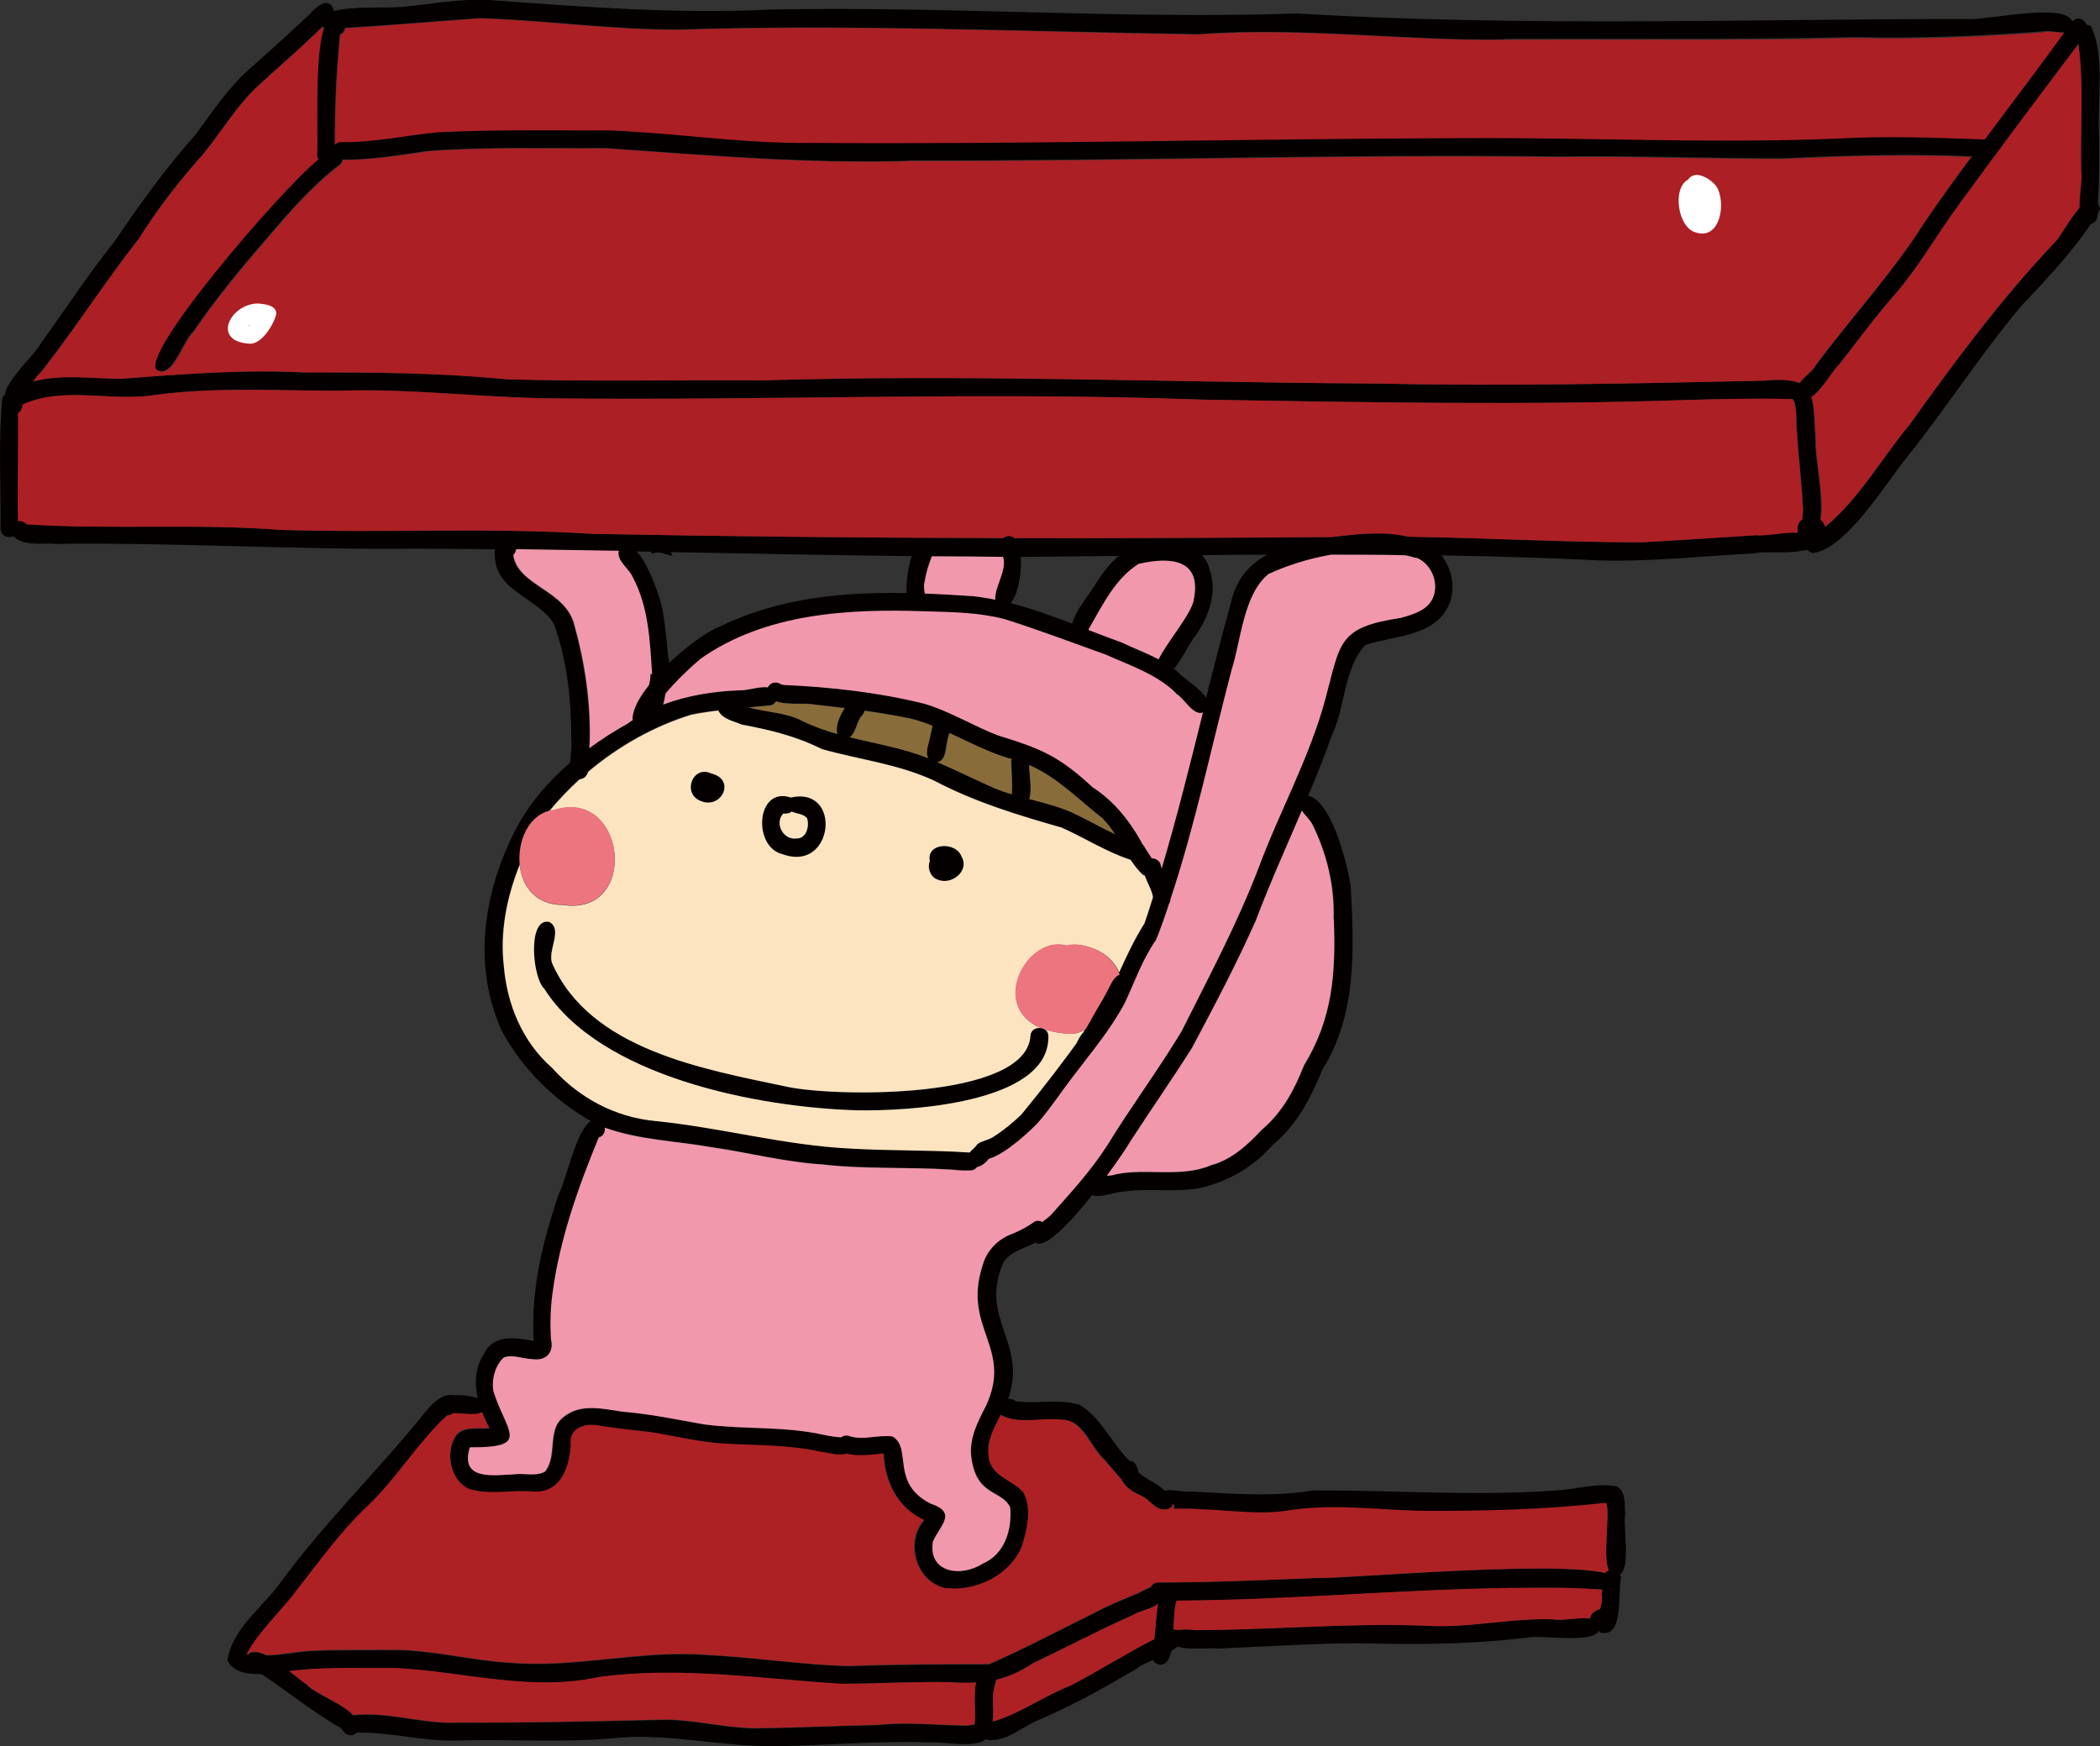 <?xml version="1.0" encoding="UTF-8"?><svg id="_レイヤー_2" xmlns="http://www.w3.org/2000/svg" viewBox="0 0 79.48 66.1"><rect x="0" y="0" width="79.48" height="66.1" fill="#333333" stroke="none"/><defs><style>.cls-1{fill:#fff;}.cls-2{fill:#ad2124;}.cls-3{fill:#ed7580;}.cls-4{fill:#f198ad;}.cls-5{fill:#040000;}.cls-6{fill:#886c3a;}.cls-7{fill:#fce4c0;}.cls-8{fill:#ac1f24;}</style></defs><g id="_レイヤー_12"><g><path class="cls-5" d="M36.05,44.27c-1.65-.11-3.28,0-4.93-.2-1.41-.08-2.78-.45-4.17-.65-1.51-.27-3.09-.28-4.5-.93-1.44-.8-2.73-2.06-3.49-3.53-1.06-2.43-.67-5.09,.48-7.41,.9-1.83,2.55-3.19,4.3-4.17,1.27-.88,2.79-1.2,4.32-1.25,.42,0,1.24-.38,1.37,.21,0,.18-.13,.36-.32,.36-.98,.11-1.98,.14-2.95,.33-2.17,.68-4.15,2.08-5.55,3.87-1.06,1.64-1.78,3.69-1.55,5.65,.12,1.46,.71,2.88,1.82,3.85,1.03,1.15,2.4,1.88,3.94,2.02,2.47,.25,4.87,.92,7.35,1.04,1.51,.09,3.03,.04,4.53,.15,.43-.03,.48,.66,.04,.68-.23,.01-.47,0-.7-.03Z"/><path class="cls-5" d="M43.27,33.12c-.63-.57-.9-1.5-1.51-2.11-1.14-.89-2.11-1.98-3.57-2.3-1.29-.38-2.41-1.17-3.71-1.51-1.19-.25-2.4-.4-3.6-.53-.57-.1-1.23,.08-1.74-.24-.23-.18-.09-.59,.2-.6,.13-.02,.21,.08,.33,.09,1.79,.09,3.58,.28,5.31,.71,.97,.29,1.84,.83,2.79,1.2,1.65,.52,2.29,.77,3.58,1.96,.8,.52,1.38,1.24,1.84,2.06,.16,.26,.34,.51,.5,.78,.14,.26-.15,.57-.42,.47Z"/><path class="cls-5" d="M39.18,46.95c-.32-.46,.43-.73,.66-1.04,.72-.81,1.46-1.62,2.05-2.54,.9-1.47,1.93-2.86,2.82-4.33,1.03-2.03,2.11-4.07,2.92-6.2,.8-2.14,1.92-4.15,2.52-6.37,.58-2.15,.46-2.72,2.86-3.08,.46-.13,1-.28,1.21-.75,.25-.56-.05-1.31-.63-1.53-1.68-.54-3.97-.13-5.56,.61-.95,.76-1.04,2.51-1.4,3.64-.9,3.41-1.59,6.91-2.86,10.2-.52,.74-.81,1.59-1.19,2.4-.53,1-1.27,1.87-1.95,2.77-.43,.57-.83,1.17-1.3,1.72-.39,.43-2.2,2.13-2.47,1.13,0-.4,.5-.37,.74-.56,.37-.23,.7-.52,1.03-.82,1.12-1.36,2.19-2.79,3.18-4.26,.5-1.02,.89-2.04,1.49-2.99,1.34-3.96,2.16-8.08,3.28-12.1,.39-1.88,2.12-2.27,3.78-2.51,1.26-.15,2.67-.34,3.81,.33,.71,.47,1.01,1.49,.65,2.27-.57,1.18-2.07,1.11-3.15,1.48-.81,.87-.75,2.34-1.26,3.41-.85,2.4-2,4.67-2.9,7.05-.73,1.64-1.57,3.23-2.41,4.81-.76,1.2-1.57,2.36-2.34,3.55-.31,.59-3.11,4.51-3.61,3.74Z"/><path class="cls-5" d="M36.66,44.03c-.19-.29,.13-.49,.3-.67,.15-.26,.58-.18,.62,.12,.03,.37-.63,.98-.92,.55Z"/><path class="cls-5" d="M17.79,56.4c-.74-.29-.95-1.39-.54-2.02,.29-.4,.85-.26,1.28-.3-.45-.87-.8-1.93-.21-2.83,.36-.76,1.2-.61,1.88-.49-.12-1.92,.35-3.82,.97-5.62,.31-.55,.75-3.03,1.51-2.74-.03-.01-.07-.01-.11-.01,.4-.03,.49,.56,.12,.67-.79,1.9-1.48,3.86-1.75,5.9-.07,.57-.08,1.15-.06,1.72,.12,.52-.19,.85-.71,.77-.35,0-.75-.19-1.08-.06-.33,.32-.47,.85-.38,1.3,.49,1.55,1.43,2.11-.9,2.1-.38,1.26,.85,1.06,1.68,1.02,.38-.05,.82,.09,1.16-.1,.49-.6,.05-1.61,.72-2.08,.63-.51,1.48-.3,2.21-.19,1.04,.08,2.06,.3,3.09,.48,1.49,.2,3.02,.07,4.5,.39,.26,.06,.52,.1,.78,.11,.18,0,.33,.18,.32,.36-.09,.53-.78,.25-1.14,.21-1.24-.27-2.51-.24-3.77-.32-.91-.06-1.8-.29-2.7-.43-.64-.07-1.28-.14-1.91-.24-.56-.12-1.2,.08-1.11,.75-.07,.93-.44,1.88-1.55,1.73-.76-.04-1.53,.14-2.27-.08Z"/><path class="cls-5" d="M35.78,60.13c-1.1-.25-1.52-1.74-.79-2.58-1-.45-1.49-1.45-1.53-2.51-.46,.04-1.78,.27-1.75-.43,.04-.18,.22-.3,.4-.27,.56,.2,1.13-.05,1.68,.03,.75,.43-.09,1.76,1.44,2.54,1.02,.34,.37,.81,.09,1.43-.21,1.19,1.05,1.38,1.87,.85,.84-.35,1.14-1.3,1.05-2.14-.34-.69-1.31-.4-1.48-1.98-.05-.67,.26-1.27,.56-1.85,1.04-2.21-.89-2.93-.13-5.3,.15-.58,.58-1.04,1.15-1.23,.3-.12,.58-.28,.85-.47,.29-.1,.57,.26,.39,.51-.44,.55-1.42,.49-1.67,1.22-.79,2.06,1.03,2.95,.21,5.11-.21,.69-.76,1.28-.66,2.04,.04,.79,.86,.91,1.31,1.39,.35,.61,.16,1.42-.05,2.06-.45,1.1-1.77,1.73-2.92,1.57Z"/><path class="cls-5" d="M23.92,27.18c.07-1.1,2.32-3.07,3.34-3.47,2.98-1.45,6.35-1.36,9.58-1.14,1.95,.21,3.77,1.09,5.61,1.75,.72,.35,1.52,.59,2.13,1.12,.32,.36,1.56,1,1.01,1.51-.4,.25-.75-.51-1.09-.69-.72-.71-1.76-1.05-2.65-1.45-1.28-.47-2.55-.94-3.85-1.35-.97-.25-1.99-.26-2.99-.29-2.91-.11-6.03,.07-8.5,1.8-.65,.57-1.28,1.19-1.78,1.9-.13,.16-.09,.37-.21,.53-.18,.23-.6,.09-.6-.2Z"/><path class="cls-5" d="M41.1,44.94c.03-.53,.78-.34,1.14-.48,1.18-.24,2.47,.14,3.6-.34,.8-.22,1.38-.78,1.94-1.36,.76-.64,1.22-1.51,1.58-2.42,1.09-1.78,1.2-3.51,1.13-5.54,.04-1.23-.25-2.45-.79-3.55-.17-.35-.92-.83-.31-1.14,.97-.01,1.61,2.62,1.73,3.43,.13,2.36,.24,4.87-1.07,6.95-.43,1.07-.98,2.11-1.88,2.85-.71,.82-1.64,1.36-2.69,1.62-.97,.2-1.98,0-2.96,.15-.43,0-1.26,.46-1.41-.16Z"/><path class="cls-5" d="M43.65,34.06c0-.48-.57-1.01-.3-1.45,.18-.22,.58-.1,.59,.19,.15,.37,.31,.74,.38,1.14,.09,.43-.59,.56-.67,.13Z"/><path class="cls-5" d="M21.93,29.49c-.62-.05-.22-1.06-.31-1.47,.01-1.47-.15-3-.65-4.39-.59-1-2.21-1.23-2.24-2.58-.09-.37,.39-.84,.71-.5,.12,.14,.1,.35-.03,.47,.18,1.17,1.98,1.31,2.31,2.64,.4,1.47,.63,2.99,.58,4.51-.07,.39,.18,1.27-.37,1.33Z"/><path class="cls-5" d="M24.68,27c-.57-.18-.05-1.03-.07-1.46,0,0,0-.02,0-.02,.07,0,.14-.02,.21-.05,.16-.07,.27-.21,.37-.35,.05-.07,.1-.14,.15-.21,0,0,0,0,0,0-.03,.23-.05,.46-.07,.7-.13,.38-.03,1.41-.55,1.41-.02,0-.04,0-.06,0Z"/><path class="cls-5" d="M25.37,21.02s0,0,0,0h0s.02,0,.03,0c-.01,0-.02,0-.03,0Z"/><path class="cls-5" d="M25.34,21.02c-.12-.03-.23-.07-.35-.1-.11-.02-.22,0-.32,.04-.02-.05-.04-.09-.06-.14-.01-.21,.19-.4,.41-.35,.2,.12,.34,.32,.43,.56-.03,0-.07,0-.1,0Z"/><path class="cls-5" d="M.02,20.02c.02-1.65-.09-3.34,.07-4.97,.14-.23,.53-.18,.61,.08,.04,.14,0,.3,0,.45,0,1.47-.04,2.94,0,4.4,.03,.44-.66,.48-.68,.04Z"/><path class="cls-5" d="M60.44,21.21c-7.19-.35-14.39-.19-21.59-.13-7.71,0-15.42-.28-23.12-.31-4.54,.05-9.07-.24-13.6-.18-.55-.05-1.31,.13-1.69-.37-.17-.36,.31-.69,.57-.38,3.2,.21,6.42-.03,9.62,.22,3.94,.12,7.89-.1,11.82,.15,9.4,.18,18.77,.19,28.17,.12,3.84-.1,7.7,.21,11.53,.2,1.45-.08,2.89-.18,4.34-.27,.56,.06,1.93-.39,2.05,.24,.11,.62-1.74,.31-2.16,.45-1.98,.1-3.96,.33-5.95,.26Z"/><path class="cls-5" d="M68.52,20.17c-.49-.07-.25-.64-.28-.97-.04-.96-.17-1.92-.22-2.88-.05-.39,.03-.87-.15-1.21-1.32-.04-2.64,0-3.96,.03-6.11,.21-12.22,.09-18.33-.01-8.23-.31-16.41,.04-24.64-.05-2.67-.02-5.36-.38-8.02-.29-2.34,.01-4.69-.16-7.03,.16-1.66,.28-3.42-.35-5.01,.36-.12,.79-1.07,.08-.59-.43,1.26-.86,2.86-.55,4.29-.54,2.3-.18,4.65-.36,6.95-.24,2.56,0,5.1,0,7.64,.26,3.21,.09,6.43,.02,9.64,.04,7.76-.24,15.51,.08,23.27,.12,4.9,.11,9.79,0,14.68-.11,2.06-.2,1.83,.56,1.95,2.3-.06,.67,.63,3.4-.21,3.46Z"/><path class="cls-5" d="M68.05,20.75c-.15-.13-.14-.34-.03-.49,.04-.17-.04-.37,.1-.52,.18-.23,.59-.09,.6,.2,.06,.38-.16,1.15-.66,.81Z"/><path class="cls-5" d="M68.1,15.05c-.4-.47,.46-.86,.65-1.25,1.36-1.82,2.9-3.48,4.11-5.4,1.75-2.57,3.71-4.97,5.5-7.51,.48-.63,1.05,.53,.38,.67-1.52,2.03-3.05,4.06-4.55,6.11-.85,1.15-1.55,2.41-2.49,3.49-.74,.84-1.4,1.75-2.09,2.63-.36,.33-.98,1.63-1.52,1.26Z"/><path class="cls-5" d="M68.64,20.94c-.86-.17,.01-2.09,.45-1,1.3-1.07,2.12-2.58,3.17-3.84,1.72-2.4,3.46-4.76,5.5-6.91,.37-.35,1.29-2.4,1.73-1.29-.76,1.33-1.9,2.53-2.97,3.66-1.55,1.84-2.85,3.88-4.35,5.75-.79,.98-2.28,3.44-3.52,3.62Z"/><path class="cls-5" d="M79.03,8.49c-.6-.05-.17-1.54-.26-1.97-.05-1.74,.14-3.5-.16-5.22-.02-.27,.3-.46,.53-.3,.55,1.07,.22,2.97,.31,4.22,0,.75,.01,1.5-.04,2.25-.05,.35,.14,1.01-.38,1.02Z"/><path class="cls-5" d="M.31,15.25c-.56-.46,.98-1.75,1.23-2.24,.93-1.3,1.81-2.64,2.81-3.89,.95-1.42,1.95-2.78,3.08-4.06,.62-.85,1.21-1.73,2-2.44,.77-.67,1.52-1.37,2.27-2.06,.24-.29,.79-.77,.94-.13-.04,.37-.47,.56-.69,.82-.74,.71-1.52,1.38-2.28,2.08-.76,.74-1.3,1.66-1.97,2.48-.9,1.01-1.73,2.08-2.45,3.22-1.29,1.65-2.41,3.42-3.71,5.06-.38,.29-.7,1.44-1.23,1.15Z"/><path class="cls-5" d="M56.92,1.49c-3.87,.05-7.72-.49-11.58-.2-6.53-.1-13.06-.38-19.6-.18-2.53,.02-5.05-.35-7.58-.43-1.76,.13-3.52,.28-5.29,.38-.47,.69-1.06-.44-.25-.64,.85-.2,1.73-.1,2.59-.16,1.1-.1,2.19-.32,3.3-.26,3.57,.26,7.13,.54,10.71,.36,6.63-.13,13.25,.37,19.87,.15,8.45,.51,16.92,.21,25.37,.21,.79,.06,4.02-.73,3.99,.23-.13,.46-.71,.18-1.05,.23-2.39,.18-4.78,.28-7.19,.22-4.43,.11-8.86,.05-13.29,.07Z"/><path class="cls-5" d="M11.99,5.83c.08-.69-.23-5.51,.72-5.21,.34,.05,.49,.51,.15,.68-.15,1.49-.21,2.99-.19,4.48,.03,.44-.66,.48-.68,.04Z"/><path class="cls-5" d="M5.96,14.01c-.94-.45,5.48-7.81,6.34-8.17,.2-.49,.9-.05,.58,.36-1.07,.81-1.94,1.82-2.81,2.84-.98,1.13-1.93,2.29-2.78,3.53-.38,.34-.76,1.74-1.34,1.43Z"/><path class="cls-5" d="M34.45,6.08c-3.86,.12-7.69-.21-11.54-.48-2.24,.02-4.49-.06-6.73,.11-1.08,.16-2.16,.34-3.25,.33-.42,.03-.49-.66-.04-.68,1.22,.02,2.42-.25,3.63-.37,2.19-.11,4.38-.07,6.57-.07,2.52,.1,5.02,.5,7.55,.47,8.24,.06,16.49-.16,24.73-.18,4.69-.03,9.38,.21,14.06,.02,1.89-.1,3.78-.04,5.67,.03,.42,.02,.41,.72-.05,.68-2.54-.15-5.07-.06-7.61,.05-2.83,0-5.66-.11-8.49-.07-8.17-.1-16.34,.17-24.51,.15Z"/><path class="cls-5" d="M34.34,22.74c-.13-.5,.11-2.67,.9-2.32,.2,.13,.17,.39,.05,.56-.14,.33-.25,.67-.3,1.03-.09,.3,.13,.65-.06,.92-.18,.22-.58,.1-.59-.19Z"/><path class="cls-5" d="M37.87,22.98c-.6-.28,.31-1.31,.09-1.9-.35-.78,.39-1.08,.58-.49,.23,.49,.08,2.51-.66,2.39Z"/><path class="cls-5" d="M43.87,25.52c-.62-.29,1.27-2.13,1.32-2.88,.28-1.51-.94-1.56-2.06-1.31-.91,.55-1.4,1.6-1.92,2.49-.1,.35-.66,.27-.66-.09,.14-.67,.69-1.2,1.02-1.79,.38-.56,.87-1.13,1.55-1.32,.92-.1,2.37-.21,2.66,.93,.3,.88-.02,1.75-.51,2.49-.34,.34-.86,1.8-1.4,1.48Z"/><path class="cls-5" d="M16.58,53.28c-.05-.66,1.34-.49,1.67-.27,.39,.79-.71,.47-1.12,.51-.2,.18-.56,.03-.56-.24Z"/><path class="cls-5" d="M31.86,63.75c-3.06-.19-6.12-.67-9.18-.26-2.58,.57-5.15-.21-7.72-.34-1.19,.01-2.38-.04-3.57,.07-.77,.05-2.38,.48-2.78-.36,.16-1.2,1.36-2.04,2.02-2.97,1.67-2.29,3.72-4.25,5.49-6.47,1.11-1.37,1.78-.04,.93,.08-1.19,1.03-1.99,2.44-3.13,3.53-.99,.94-1.79,2.05-2.63,3.12-.62,.85-1.44,1.54-1.94,2.48,.78,.14,1.55-.05,2.32-.12,1.06-.05,2.13-.03,3.19-.04,1.48-.01,2.91,.39,4.38,.48,2.51,.23,4.99-.49,7.52-.29,1.79,.08,3.57,.37,5.37,.42,1.77-.06,3.54-.07,5.31-.07,1.32-.58,2.62-1.27,3.92-1.91,.52-.28,1.06-.5,1.6-.73,.33-.1,.77-.54,1.02-.11,.18,.58-.74,.65-1.1,.87-1.29,.57-2.53,1.24-3.81,1.84-.98,.67-1.94,.8-3.1,.71-1.37-.03-2.74,.06-4.11,.06Z"/><path class="cls-5" d="M43.99,56.84s0,0,0,0c0,0,0,0,0,0,0,0,0,0,0,0Z"/><path class="cls-5" d="M43.99,56.84s0,0,0,0c0,0,0,0,0,0Z"/><path class="cls-5" d="M43.77,56.79h0s.05,0,.07,0c0,0,.01,0,.02,0-.03,0-.06-.01-.09-.01Z"/><path class="cls-5" d="M43.85,56.79s0,0,0,0c0,0,0,0,0,0Z"/><path class="cls-5" d="M41.82,55.26c-.54-.48-.8-1.53-1.62-1.51-.26-.03-.54-.01-.82,0-.56,.03-1.13,.06-1.57-.24-.26-.41,.33-.72,.65-.46,.33,.04,.66,.03,.99,.02,.47-.01,.94-.03,1.39,.1,.86,.49,1.25,1.53,1.98,2.2,.03,.04,.06,.07,.09,.11-.17,.09-.3,.27-.31,.47,0,.02-.02,.04-.03,.06-.01,.03-.02,.06-.03,.1-.24-.28-.47-.56-.71-.83Z"/><path class="cls-5" d="M61.13,59.66c-.63-.01-.16-2.2-.33-2.74-2.35,.26-4.72,.32-7.08,.3-1.67-.05-3.34-.28-5,0-1.12,.16-2.25-.04-3.37-.06-.14-.03-.33-.03-.53-.02-.12,0-.25,0-.37,0,.02-.13,0-.26-.06-.38-.08-.15-.21-.25-.36-.3,0,0,0,0,0,0,.15-.08,.37-.05,.59-.02,.15,.02,.3,.04,.42,.02,1.57,.08,3.12,.22,4.68-.04,1.08,0,2.15,.02,3.23,.05,2.03,.05,4.06,.1,6.1-.06,.71-.06,1.45-.28,2.15-.14,.35,.21,.28,.69,.31,1.04-.1,.48,.29,2.33-.34,2.33,0,0-.02,0-.03,0Z"/><path class="cls-5" d="M43.99,56.84s0,0,0,0c0,0,0,0,0,0h0Z"/><path class="cls-5" d="M43.87,60.59c-.44,.03-.48-.68-.03-.68,2,0,3.99-.1,5.99-.17,1.11,.06,12.09-.99,11.44,.25-.14,.38-.57,.15-.87,.18-1.08-.09-2.17-.06-3.25-.05-4.43,.06-8.85,.5-13.29,.48Z"/><path class="cls-5" d="M12.97,65.46c-1.07-.61-2.03-1.38-3.04-2.07-.33-.13-.92-.44-.47-.81,.58-.24,1.66,.89,2.17,1.21,.36,.43,2.16,.98,1.81,1.57-.1,.15-.32,.2-.47,.1Z"/><path class="cls-5" d="M29.2,66.1c-1.98,.01-3.88-.49-5.86-.31-2.03,.2-4.06,.03-6.09,.1-1.26,.03-2.49-.33-3.75-.3-.36,.36-.87-.34-.45-.6,1.4-.29,2.9,.31,4.31,.23,2.6,.01,5.19-.05,7.79-.11,1.23,0,2.43,.36,3.67,.32,1.47-.02,2.94-.1,4.42-.12,1.07-.12,2.14,0,3.21,.02,.34,.05,.87-.28,.99,.2,0,.8-1.7,.38-2.23,.43-2.01-.07-4.02,.12-6.03,.15,0,0,.01,0,.01,0Z"/><path class="cls-5" d="M37.5,65.88c-.43,0-.45-.68-.01-.69,1.04-.26,2-.99,3.02-1.38,1.05-.55,2.04-1.18,3.09-1.72,.35-.13,.86-.69,1.16-.22,.25,.57-1.39,.98-1.76,1.31-1.19,.7-2.4,1.38-3.67,1.92-.61,.24-1.15,.78-1.83,.77Z"/><path class="cls-5" d="M46.19,62.41c-.58-.05-1.26,.09-1.79-.13-.44-.66,.44-.62,.86-.57,2.89-.01,5.78-.28,8.68-.17,1.63,.11,3.22-.3,4.85-.24,.45,.11,1.63-.28,1.76,.24,.12,.79-2.26,.31-2.8,.46-1.84,.22-3.69,.26-5.54,.22-2.01-.06-4.01,.11-6.02,.18Z"/><path class="cls-5" d="M60.61,61.82c-.43-.23,.11-1.01,0-1.47,.05-.26,0-.58,.14-.81,.18-.23,.59-.09,.6,.2-.13,.54,.12,2.24-.74,2.07Z"/><path class="cls-5" d="M60.21,61.46c-.22-.48,.71-.83,.76-.25,.02,.37-.58,.62-.76,.25Z"/><path class="cls-5" d="M43.87,63.01c-.35-.07-.27-.45-.22-.71,.09-.6,.1-1.21,.21-1.8-.01-.54,.78-.65,.74-.05-.34,.53,.05,2.64-.73,2.57Z"/><path class="cls-5" d="M36.89,65.22c.08-.59-.22-1.9,.49-2.11,.52,.02,.3,.52,.23,.84-.11,.52,.07,1.02-.13,1.48-.18,.23-.59,.09-.6-.2Z"/><path class="cls-5" d="M44.1,57.16c-.38,0-.55-.37-.86-.51-1.69-.73-.32-2.02-.15-.91,.32,.3,.76,.41,1.04,.75,.45,0,.42,.72-.03,.68Z"/><path class="cls-5" d="M42.93,32.58c-.98-.28-1.83-.85-2.75-1.26-1.64-.47-3.26-.97-4.79-1.76-1.35-.64-2.85-.81-4.28-1.21-1-.5-1.97-.72-3.04-.93-.29-.13-.67-.18-.85-.47-.14-.26,.15-.57,.42-.47,.81,.53,1.9,.37,2.74,.82,1.58,.77,3.4,.79,5.01,1.51,.77,.32,1.51,.7,2.27,1.03,.94,.38,1.97,.49,2.9,.9,.87,.4,1.67,.93,2.59,1.19,.41,.14,.2,.79-.22,.64Zm-15.1-5.94s-.04-.06-.07-.08c.02,.02,.05,.05,.07,.08Z"/><path class="cls-5" d="M31.87,27.94c-.55-.13,.14-1.47,.5-1.48,.38,0,.45,.45,.2,.67-.2,.28-.23,.94-.7,.81Z"/><path class="cls-5" d="M35.34,28.85c-.49-.14-.16-.72-.13-1.05,.1-.29,.07-.8,.48-.79,.47,.06,.27,.58,.19,.88-.12,.33-.03,1.03-.55,.97Z"/><path class="cls-5" d="M38.55,30.54c-.23-.04-.31-.28-.25-.49,.04-.43-.02-.85-.02-1.28-.03-.44,.66-.48,.68-.04-.08,.5,.37,1.79-.4,1.81Z"/><path class="cls-5" d="M26.49,30.31c-.68-.3-.26-1.36,.43-1.03,.96,.22,.38,1.4-.43,1.03Z"/><path class="cls-5" d="M35.45,33.28c-.24-.11-.35-.44-.25-.68-.14-.7,.99-.75,1.2-.18,.32,.57-.42,1.13-.94,.86Z"/><path class="cls-5" d="M29.63,32.34c-1.15-.26-1.01-2.59,.3-2.15,1.96-.44,1.63,2.85-.3,2.15Zm.49-.6c.39,.03,.52-.44,.43-.75-.14-.19-.4-.17-.59-.26-.09,.09-.21,.08-.32,.08-.32,.35,0,.99,.48,.94Z"/><path class="cls-5" d="M32.4,42.03c-3.72-.11-9.69-1.26-11.81-4.6-.45-.41-.66-2.71,.19-2.53,.53,.28-.08,1.09,.11,1.57,1.45,3.28,5.73,4,8.89,4.67,1.8,.4,9.04,.5,9.21-1.92,.02-.44,.72-.39,.68,.05,0,2.54-5.4,2.8-7.27,2.77Z"/><path class="cls-5" d="M24.68,25.89c-.11-1.35-.1-2.78-.75-4.01-.14-.36-.66-.65-.52-1.06,.71-.84,1.59,1.77,1.67,2.29,.15,.9,.22,1.82,.28,2.74,.03,.44-.66,.48-.68,.04Z"/><path class="cls-8" d="M74.62,5.92c-.6,.81-1.2,1.63-1.77,2.47-1.21,1.92-2.75,3.58-4.11,5.4-.11,.23-.46,.46-.64,.71-.28-.12-.7-.15-1.33-.09-4.9,.11-9.78,.21-14.68,.11-7.76-.04-15.51-.36-23.27-.12-3.21-.02-6.43,.05-9.64-.04-2.54-.25-5.09-.27-7.64-.26-2.3-.12-4.65,.06-6.95,.24-1.08,0-2.26-.19-3.32,.1,.09-.14,.18-.26,.27-.33,1.29-1.64,2.41-3.41,3.71-5.06,.72-1.15,1.55-2.21,2.45-3.22,.67-.82,1.21-1.74,1.97-2.48,.75-.7,1.53-1.37,2.28-2.08,.08-.09,.18-.17,.29-.26,0,.02,.01,.04,.02,.06-.38,1.16-.2,4.23-.26,4.78,0,.07,.02,.13,.06,.18-1.46,1.18-6.96,7.59-6.09,8,.58,.31,.96-1.1,1.34-1.43,.84-1.24,1.8-2.4,2.78-3.53,.87-1.02,1.74-2.04,2.81-2.84,.04-.06,.07-.11,.08-.17,1.08,0,2.16-.17,3.23-.33,2.24-.17,4.48-.09,6.73-.11,3.84,.27,7.68,.6,11.54,.48,8.17,.02,16.34-.26,24.51-.15,2.83-.04,5.66,.08,8.49,.07,2.39-.11,4.78-.19,7.18-.07Z"/><path class="cls-8" d="M77.4,1.2c.2-.03,.49,.06,.72,.04-.98,1.36-2,2.69-3,4.04,0,0,0,0,0,0-1.89-.07-3.78-.14-5.67-.03-4.68,.19-9.37-.05-14.06-.02-8.24,.02-16.49,.24-24.73,.18-2.53,.03-5.03-.37-7.55-.47-2.19,0-4.38-.04-6.57,.07-1.21,.12-2.41,.39-3.63,.37-.1,0-.18,.04-.23,.1,0-1.38,.06-2.77,.2-4.15,.12-.06,.18-.16,.19-.26,1.7-.1,3.4-.25,5.1-.37,2.53,.08,5.05,.45,7.58,.43,6.54-.21,13.06,.08,19.6,.18,3.87-.29,7.72,.25,11.58,.2,4.43-.02,8.86,.04,13.29-.07,2.4,.06,4.79-.04,7.19-.22Z"/><path class="cls-8" d="M78.77,6.52c.05,.25-.08,.87-.07,1.35-.37,.41-.74,1.13-.95,1.32-2.03,2.14-3.78,4.51-5.5,6.91-1.05,1.26-1.88,2.77-3.17,3.84-.05-.13-.11-.22-.17-.27,.15-.83-.22-2.46-.18-2.95-.05-.74-.04-1.3-.17-1.69,.4-.26,.79-1,1.05-1.23,.69-.88,1.35-1.79,2.09-2.63,.94-1.08,1.64-2.35,2.49-3.49,1.47-2.02,2.97-4.02,4.47-6.01,.22,1.61,.06,3.25,.11,4.87Z"/><path class="cls-8" d="M68.24,19.2c.01,.13-.02,.3-.03,.47-.03,.02-.06,.04-.09,.08-.11,.12-.08,.27-.09,.42-.48-.04-1.19,.14-1.55,.09-1.45,.09-2.89,.19-4.34,.27-2.93,0-5.88-.17-8.83-.21-.94-.23-1.98-.1-2.93,.01-4,.03-8,.05-12,.04-.13-.11-.29-.1-.4,0-5.18-.01-10.35-.06-15.54-.16-3.94-.25-7.88-.03-11.82-.15-3.2-.25-6.42,0-9.62-.21-.09-.11-.21-.14-.32-.12-.03-1.36,.02-2.73,0-4.09,.09-.05,.15-.15,.18-.33,1.58-.71,3.34-.09,5.01-.36,2.33-.31,4.68-.15,7.03-.16,2.66-.09,5.35,.27,8.02,.29,8.23,.09,16.41-.26,24.64,.05,6.11,.1,12.23,.22,18.33,.01,1.32-.04,2.64-.07,3.96-.03,.19,.34,.1,.82,.15,1.21,.06,.96,.18,1.92,.23,2.88Z"/><path class="cls-7" d="M26.49,30.31c.81,.37,1.39-.8,.43-1.03-.69-.33-1.11,.73-.43,1.03Zm3.14,2.03c1.93,.7,2.26-2.59,.3-2.15-1.32-.44-1.46,1.89-.3,2.15Zm5.82,.94c.52,.27,1.27-.29,.94-.86-.21-.57-1.34-.53-1.2,.18-.1,.24,.01,.57,.25,.68Zm8.19,.68c-.1,.33-.21,.66-.32,.99-.38,.6-.67,1.22-.96,1.86-.17-.39-.5-.71-.9-.87-.49-.2-.84-.21-1.08-.14-1.48-.42-2.96,2.29-.98,3.12-.18-.03-.39,.06-.4,.3-.17,2.41-7.4,2.31-9.21,1.92-3.16-.67-7.44-1.39-8.89-4.67-.19-.48,.42-1.29-.11-1.57-.84-.18-.64,2.12-.19,2.53,2.12,3.34,8.09,4.49,11.81,4.6,1.87,.04,7.27-.23,7.27-2.77,.01-.14-.05-.24-.14-.3,.19,.07,.41,.12,.67,.15,.36,.07,.62,0,.79-.1,.03,0,.06,.02,.08,.02-.77,1.08-1.58,2.14-2.43,3.17-.32,.3-.65,.58-1.03,.82-.13,.1-.32,.14-.48,.21-.04,.01-.08,.03-.11,.06-.05,.03-.09,.08-.12,.13-.07,.07-.15,.13-.21,.21-1.51-.1-3.01-.06-4.52-.15-2.48-.12-4.88-.79-7.35-1.04-1.54-.14-2.91-.87-3.94-2.02-1.11-.97-1.7-2.39-1.82-3.85-.15-1.29,.11-2.61,.6-3.83,.08,.8,.59,1.52,1.64,1.52,2.92,.44,2.39-4.51-.38-3.58-.05,0-.09,.01-.14,.03,.35-.43,.74-.83,1.15-1.21,.18-.02,.27-.13,.32-.28,1.15-.97,2.48-1.72,3.9-2.16,.34-.07,.68-.12,1.03-.16,0,.02,.01,.04,.03,.06,.18,.28,.56,.34,.85,.47,1.07,.2,2.04,.43,3.04,.93,1.42,.4,2.93,.57,4.28,1.21,1.52,.8,3.14,1.29,4.79,1.76,.88,.39,1.69,.92,2.61,1.22,.14,.21,.3,.42,.48,.58,.02,0,.04,.01,.06,.02,.09,.27,.27,.55,.31,.82Z"/><path class="cls-7" d="M30.55,30.99c.09,.31-.04,.78-.43,.75-.49,.05-.81-.58-.48-.94,.11,0,.24,0,.32-.08,.19,.09,.45,.08,.59,.26Z"/><path class="cls-4" d="M44.5,26.25c.32,.17,.65,.86,1.03,.72-.49,1.97-.98,3.95-1.56,5.9-.01-.03-.02-.05-.03-.08-.01-.18-.18-.3-.35-.3-.08-.12-.16-.25-.24-.37-.02-.04-.04-.08-.08-.12-.03-.04-.06-.09-.08-.14-.46-.82-1.05-1.55-1.84-2.06-1.29-1.19-1.93-1.45-3.58-1.96-.94-.36-1.81-.91-2.79-1.2-1.73-.43-3.53-.63-5.31-.71-.12,0-.21-.11-.33-.09-.13,0-.23,.08-.28,.18-.31-.04-.73,.11-1,.11-1.01,.03-2.02,.19-2.96,.54,.04-.12,.07-.27,.09-.42,.4-.47,.85-.91,1.32-1.31,2.46-1.73,5.58-1.9,8.5-1.8,1,.03,2.01,.04,2.99,.29,1.3,.41,2.57,.89,3.85,1.35,.89,.4,1.93,.74,2.65,1.45Z"/><path class="cls-4" d="M43.13,21.34c1.12-.25,2.34-.2,2.06,1.31-.04,.53-1.01,1.63-1.34,2.31-.45-.24-.94-.42-1.4-.64-.42-.15-.83-.31-1.25-.47,0,0,0-.02,0-.03,.52-.89,1.01-1.94,1.92-2.49Z"/><path class="cls-4" d="M37.96,21.08c.18,.46-.34,1.19-.29,1.62-.27-.05-.55-.1-.82-.13-.61-.04-1.23-.08-1.85-.1-.02-.16-.05-.31,0-.46,.05-.33,.15-.64,.27-.95,.9,0,1.8,.01,2.7,.02,0,0,0,0,0,0Z"/><path class="cls-4" d="M53.6,21.11c.58,.22,.88,.97,.63,1.53-.21,.47-.75,.62-1.21,.75-2.4,.36-2.28,.93-2.86,3.08-.6,2.22-1.72,4.22-2.52,6.37-.81,2.13-1.9,4.16-2.92,6.2-.89,1.48-1.92,2.86-2.82,4.33-.59,.92-1.33,1.73-2.05,2.54-.09,.12-.25,.23-.4,.35-.08-.05-.17-.06-.27-.03-.26,.19-.54,.34-.85,.47-.56,.2-1,.65-1.15,1.23-.76,2.37,1.17,3.08,.13,5.3-.3,.58-.61,1.18-.56,1.85,.17,1.59,1.14,1.29,1.48,1.98,.08,.85-.21,1.79-1.05,2.14-.81,.52-2.07,.34-1.87-.85,.28-.62,.93-1.09-.09-1.43-1.53-.77-.69-2.11-1.44-2.54-.55-.08-1.13,.17-1.68-.03-.09-.02-.19,0-.26,.06-.23-.01-.47-.05-.7-.1-1.48-.33-3-.19-4.5-.39-1.03-.18-2.05-.4-3.09-.48-.73-.11-1.58-.32-2.21,.19-.66,.47-.23,1.48-.72,2.08-.34,.19-.78,.05-1.16,.1-.82,.04-2.06,.24-1.68-1.02,2.33,.01,1.4-.55,.9-2.1-.09-.45,.05-.98,.38-1.3,.33-.13,.73,.05,1.08,.06,.53,.08,.84-.25,.71-.77-.03-.57-.02-1.15,.06-1.72,.27-2.04,.97-4.01,1.75-5.9,.18-.05,.25-.22,.23-.37,1.29,.47,2.69,.5,4.04,.74,1.39,.2,2.76,.56,4.17,.65,1.65,.19,3.27,.09,4.93,.2,.23,.03,.47,.04,.7,.03,.12,0,.2-.06,.25-.13,.16-.03,.33-.16,.44-.31,.65-.18,1.63-1.11,1.9-1.41,.47-.55,.86-1.15,1.3-1.72,.68-.9,1.42-1.77,1.95-2.77,.38-.81,.67-1.66,1.19-2.4,.18-.45,.34-.91,.49-1.37,.03-.04,.05-.1,.05-.16,.94-2.83,1.55-5.78,2.31-8.67,.36-1.13,.45-2.87,1.4-3.64,.69-.32,1.51-.58,2.36-.73,.94,0,1.87,0,2.81,.02,.13,.03,.26,.06,.38,.1Z"/><path class="cls-4" d="M24.66,25.52s-.03,0-.04,0c0,0,0,.02,0,.02,0,.11-.02,.25-.06,.4-.36,.45-.6,.89-.62,1.24,0,.03,0,.06,.01,.08-.07,.04-.13,.08-.19,.13-.5,.28-.99,.59-1.45,.93,0-.06,0-.11,.01-.16,.05-1.52-.17-3.04-.58-4.51-.34-1.33-2.14-1.47-2.31-2.64,.06-.06,.1-.14,.11-.22,1.29,.02,2.58,.04,3.88,.06-.09,.39,.4,.67,.54,1.02,.59,1.12,.64,2.4,.72,3.64Z"/><path class="cls-2" d="M60.8,56.91c.14,.44-.15,1.98,.09,2.54-.05,.02-.09,.05-.13,.09,0,0,0,0,0,0-2.16-.48-9.99,.24-10.92,.19-2,.08-3.99,.18-5.99,.17-.15,0-.24,.07-.29,.17-.2,.05-.43,.22-.61,.28-.54,.22-1.08,.45-1.6,.73-1.3,.64-2.59,1.33-3.92,1.91-1.77,0-3.54,0-5.31,.07-1.79-.04-3.57-.33-5.37-.42-2.52-.2-5.01,.52-7.52,.29-1.47-.09-2.9-.49-4.38-.48-1.06,0-2.13-.02-3.19,.04-.53,.04-1.05,.15-1.58,.16-.24-.12-.45-.17-.63-.09-.02,.02-.04,.04-.06,.06-.02,0-.04,0-.06,0,.5-.93,1.32-1.63,1.94-2.48,.84-1.07,1.63-2.18,2.63-3.12,1.11-1.05,1.9-2.41,3.02-3.44h0c.07,0,.15-.02,.21-.08,.28-.03,.88,.11,1.11-.05,.08,.21,.18,.41,.28,.6-.43,.05-.99-.1-1.28,.3-.4,.64-.19,1.73,.54,2.02,.74,.22,1.51,.04,2.27,.08,1.11,.15,1.48-.8,1.55-1.73-.09-.68,.55-.87,1.11-.75,.63,.1,1.27,.17,1.91,.24,.9,.14,1.79,.37,2.7,.43,1.26,.08,2.53,.04,3.77,.32,.26,.02,.69,.18,.94,.06,.42,.13,1.1,.03,1.4,0,.04,1.06,.54,2.06,1.53,2.51-.73,.84-.3,2.32,.79,2.58,1.15,.16,2.47-.47,2.92-1.57,.2-.64,.4-1.44,.05-2.06-.44-.48-1.27-.61-1.31-1.39-.07-.56,.22-1.04,.46-1.53,.42,.24,.95,.21,1.47,.18,.28-.02,.57-.03,.82,0,.82-.01,1.08,1.04,1.62,1.51,.23,.25,.44,.51,.66,.76t0,0c.1,.21,.33,.44,.77,.62,.31,.14,.49,.52,.86,.51,.19,.01,.3-.1,.34-.24,.01,.07,.01,.14,0,.21,.12,0,.25,0,.37,0,.2,0,.38-.01,.53,.02,1.13,.02,2.25,.22,3.37,.06,1.66-.28,3.33-.05,5,0,2.37,.02,4.73-.04,7.08-.3Z"/><path class="cls-2" d="M36.94,63.7c-.1,.49,0,1.15-.05,1.52,0,.02,0,.03,0,.05-.15,.02-.31,.06-.43,.04-1.07-.01-2.14-.14-3.21-.02-1.47,.03-2.94,.11-4.42,.12-1.23,.04-2.43-.32-3.67-.32-2.6,.06-5.19,.13-7.79,.11-1.31,.08-2.7-.43-4.01-.28-.37-.43-1.46-.82-1.73-1.14-.17-.11-.41-.31-.68-.52,.16-.02,.31-.04,.43-.05,1.18-.11,2.38-.05,3.57-.07,2.58,.13,5.14,.91,7.72,.34,3.06-.41,6.13,.07,9.18,.26,1.37,0,2.74-.09,4.11-.06,.34,.03,.67,.03,.98,.01Z"/><path class="cls-2" d="M43.83,60.7c-.07,.45-.09,.9-.14,1.36-.03,.01-.05,.02-.08,.03-1.05,.54-2.04,1.17-3.09,1.72-1,.38-1.94,1.08-2.95,1.36,.07-.38-.04-.8,.05-1.22,.02-.11,.07-.24,.09-.36,.46-.11,.91-.31,1.36-.61,1.27-.61,2.52-1.27,3.81-1.84,.23-.15,.71-.23,.96-.43Z"/><path class="cls-2" d="M60.64,60.18c0,.06,0,.12-.02,.17,.04,.16,0,.36-.06,.56-.18,.04-.37,.18-.38,.36-.42-.06-1.08,.1-1.39,.03-1.63-.06-3.22,.35-4.85,.24-2.9-.11-5.78,.16-8.68,.17-.19-.02-.47-.05-.68,0-.05-.02-.11-.03-.17-.02,.02-.42,.03-.83,.12-1.1,4.21-.02,8.41-.42,12.62-.48,1.08,0,2.17-.03,3.25,.05,.07,0,.15,0,.23,.01Z"/><path class="cls-4" d="M50.48,34.79c.08,2.03-.04,3.76-1.13,5.54-.36,.92-.82,1.78-1.58,2.42-.55,.59-1.14,1.14-1.94,1.36-1.13,.48-2.42,.1-3.6,.34-.09,.04-.21,.05-.34,.06,.44-.6,.79-1.12,.89-1.3,.77-1.19,1.58-2.35,2.34-3.55,.84-1.58,1.68-3.17,2.41-4.81,.53-1.41,1.15-2.78,1.74-4.16,.14,.19,.34,.38,.41,.54,.54,1.1,.83,2.32,.79,3.55Z"/><path class="cls-6" d="M41.76,31.02c.17,.17,.31,.36,.44,.56-.56-.26-1.09-.57-1.65-.83-.51-.22-1.06-.36-1.6-.5,.12-.34,0-.9,0-1.29,1.07,.46,1.88,1.32,2.82,2.05Z"/><path class="cls-6" d="M38.27,28.77c0,.43,.06,.85,.02,1.28,0,0,0,.01,0,.02-.21-.06-.43-.14-.63-.22-.73-.32-1.45-.68-2.19-1,.38-.05,.32-.66,.43-.97,.01-.04,.02-.08,.04-.13,.74,.34,1.47,.73,2.26,.96,.03,0,.06,.01,.09,.02,0,.01,0,.02,0,.03Z"/><path class="cls-6" d="M35.29,27.48c-.02,.11-.04,.23-.07,.32-.03,.27-.23,.68-.08,.91-.96-.39-1.98-.55-2.98-.8,.22-.14,.27-.57,.43-.78,.07-.06,.12-.14,.14-.22,.59,.08,1.18,.18,1.76,.3,.28,.07,.55,.16,.81,.27Z"/><path class="cls-6" d="M31.97,26.81c-.21,.31-.37,.75-.27,.98-.45-.13-.89-.28-1.32-.49-.61-.33-1.36-.33-2.04-.52,.26-.02,.52-.05,.77-.07,.11,0,.21-.07,.26-.16,.46,.16,1.01,.04,1.5,.13,.36,.04,.73,.08,1.09,.13Z"/><path class="cls-3" d="M20.93,30.67c2.77-.94,3.3,4.02,.38,3.58-1.05,0-1.56-.72-1.64-1.52-.09-.88,.33-1.84,1.12-2.04,.05-.01,.09-.02,.14-.03Z"/><path class="cls-3" d="M42.47,37.24c.02,.27-.23,.39-.43,.34-.08,.42-.33,.8-.56,1.16-.07,.18-.25,.3-.42,.29-.03,0-.06,0-.08-.02-.17,.11-.43,.17-.79,.1-.25-.03-.47-.08-.67-.15-.05-.02-.09-.03-.14-.05-1.97-.83-.5-3.54,.98-3.12,.24-.07,.59-.06,1.08,.14,.39,.16,.73,.48,.9,.87,.06,.14,.1,.29,.12,.44Z"/><path class="cls-5" d="M40.93,39.89c-.37-.2-.11-.6,.08-.82,.16-.22,.28-.47,.42-.71,.2-.34,.4-.67,.57-1.02,.09-.17,.19-.37,.37-.44,.27-.1,.55,.22,.41,.47-.19,.24-.3,.55-.46,.8-.3,.5-.55,1.03-.9,1.49-.07,.2-.29,.33-.49,.23Z"/><path class="cls-1" d="M9.43,13.01c-1.45-.09-.7-1.54,.36-1.52,.26,.03,.65,.06,.67,.38-.08,.39-.56,1.19-1.03,1.14Zm0-.68s.02-.03,.03-.04c-.02,.01-.04,.03-.06,.04,.01,0,.02,0,.03,0,0,0,0,0,0,0Z"/><path class="cls-1" d="M64.22,8.81c-.73-.15-.94-1.7-.33-2.01,.26-.4,.84-.04,1.06,.24,.39,.56,.19,2.03-.73,1.77Z"/></g></g></svg>